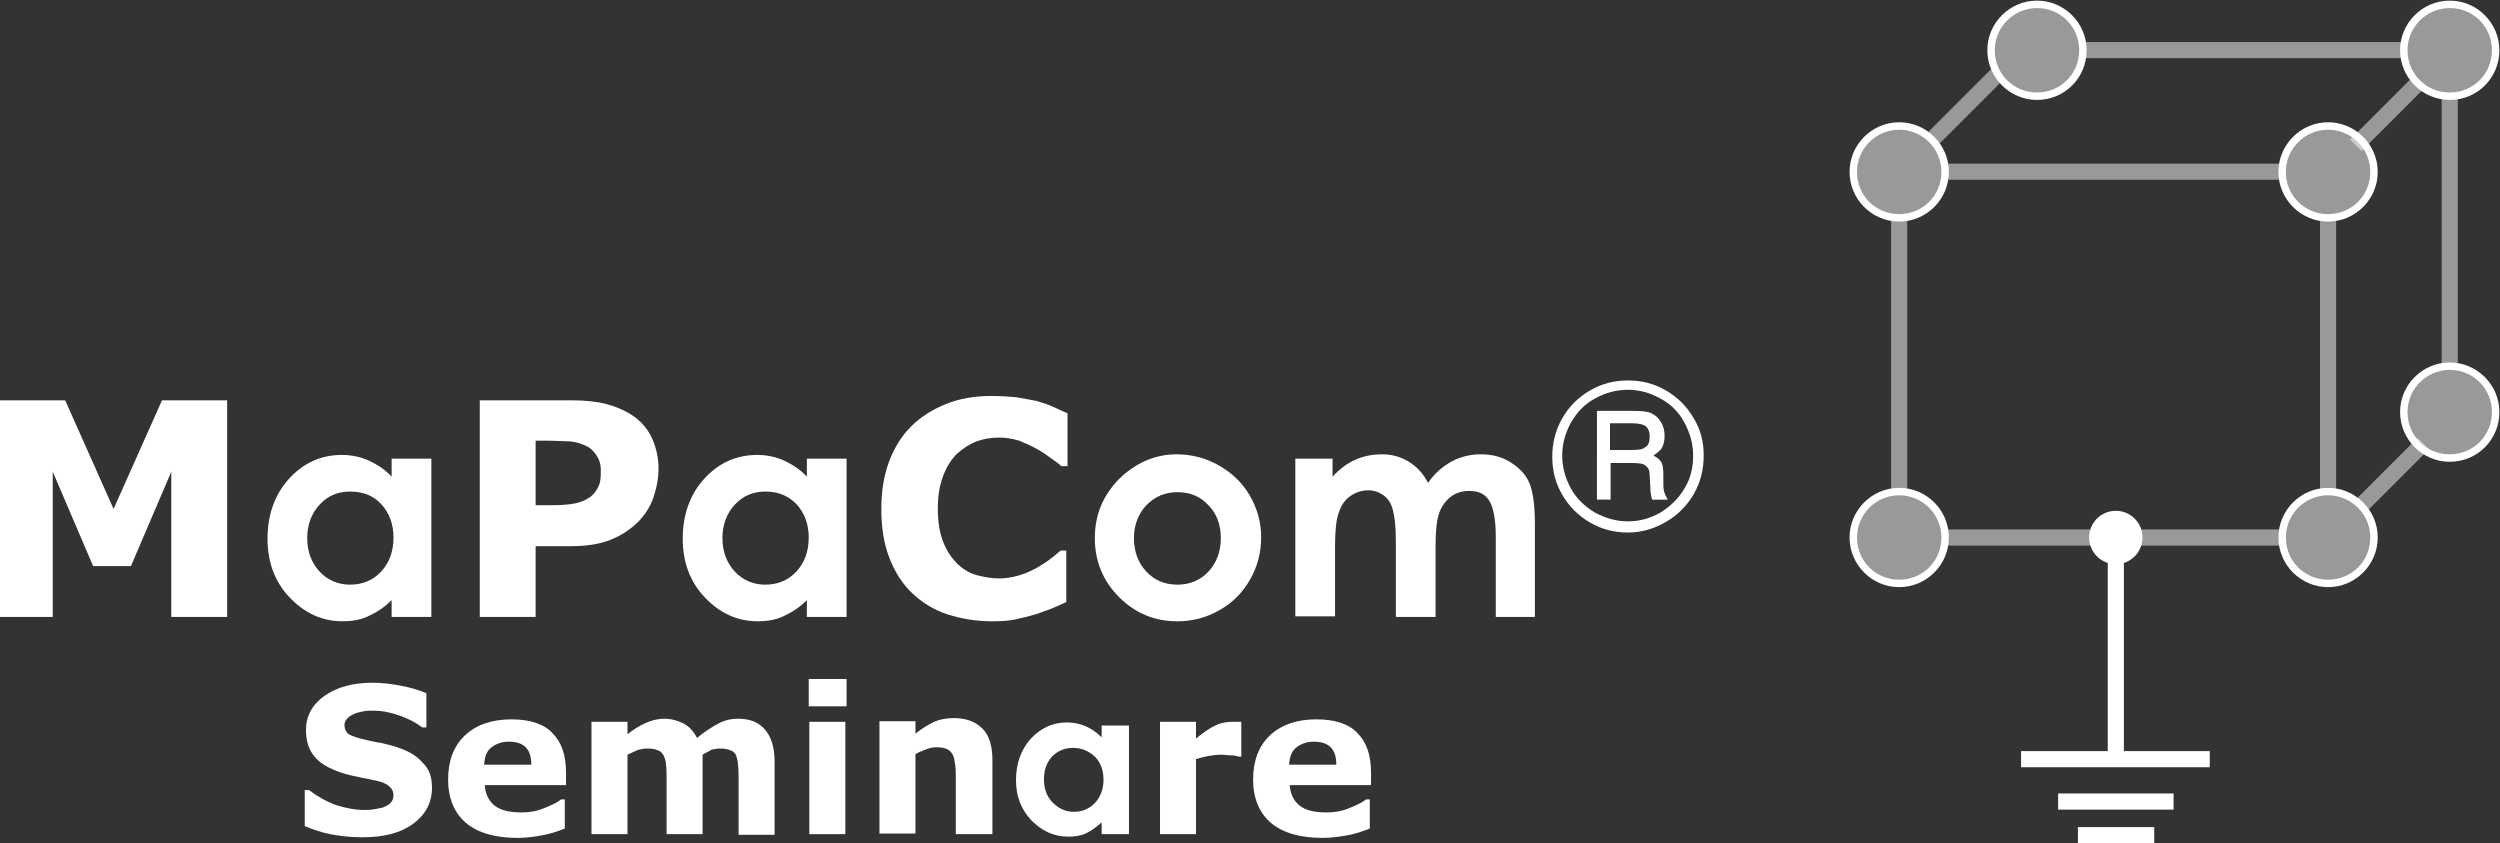<?xml version="1.0" encoding="utf-8"?>
<!-- Generator: Adobe Illustrator 27.8.0, SVG Export Plug-In . SVG Version: 6.00 Build 0)  -->
<svg version="1.1" id="Ebene_1" xmlns="http://www.w3.org/2000/svg" xmlns:xlink="http://www.w3.org/1999/xlink" x="0px" y="0px"
	 viewBox="0 0 402.8 135.9" style="enable-background:new 0 0 402.8 135.9;" xml:space="preserve">
<rect x="0" y="0" width="402.8" height="135.9" fill="#333333" stroke="none"/>
<style type="text/css">
	.st0{opacity:0.5;fill:#FFFFFF;}
	.st1{fill:#FFFFFF;}
</style>
<g>
	<rect x="304.7" y="34.9" class="st0" width="2.6" height="44.2"/>
	<rect x="373.8" y="34.9" class="st0" width="2.6" height="44.2"/>
	<rect x="393.4" y="15.3" class="st0" width="2.6" height="43.9"/>
	
		<rect x="360.3" y="-17.6" transform="matrix(6.123234e-17 -1 1 6.123234e-17 353.574 369.674)" class="st0" width="2.6" height="51.3"/>
	
		<rect x="339.1" y="0.5" transform="matrix(6.123234e-17 -1 1 6.123234e-17 312.791 368.064)" class="st0" width="2.6" height="54.2"/>
	
		<rect x="339.1" y="59.5" transform="matrix(6.123234e-17 -1 1 6.123234e-17 253.847 427.008)" class="st0" width="2.6" height="54.2"/>
	
		<rect x="383.9" y="69.2" transform="matrix(-0.707 -0.707 0.707 -0.707 603.446 403.119)" class="st0" width="2.6" height="14.7"/>
	
		<rect x="383.4" y="10.8" transform="matrix(-0.707 -0.707 0.707 -0.707 643.914 303.034)" class="st0" width="2.6" height="14.7"/>
	
		<rect x="315.5" y="9.7" transform="matrix(-0.707 -0.707 0.707 -0.707 528.69 253.048)" class="st0" width="2.6" height="14.7"/>
	<circle class="st1" cx="340.9" cy="86.6" r="4.3"/>
	<rect x="339.6" y="84.1" class="st1" width="2.6" height="38.4"/>
	
		<rect x="339.6" y="107.1" transform="matrix(6.123234e-17 -1 1 6.123234e-17 218.534 463.218)" class="st1" width="2.6" height="30.4"/>
	
		<rect x="339.6" y="119.9" transform="matrix(6.123234e-17 -1 1 6.123234e-17 211.707 470.046)" class="st1" width="2.6" height="18.6"/>
	
		<rect x="339.6" y="128.5" transform="matrix(6.123234e-17 -1 1 6.123234e-17 206.291 475.461)" class="st1" width="2.6" height="12.3"/>
	<g>
		<circle class="st0" cx="306" cy="86.6" r="7.4"/>
		<path class="st1" d="M306,94.6c-4.4,0-8-3.6-8-8s3.6-8,8-8s8,3.6,8,8S310.4,94.6,306,94.6z M306,79.8c-3.7,0-6.8,3-6.8,6.8
			s3,6.8,6.8,6.8s6.8-3,6.8-6.8S309.7,79.8,306,79.8z"/>
	</g>
	<g>
		<circle class="st0" cx="306" cy="27.6" r="7.4"/>
		<path class="st1" d="M306,35.7c-4.4,0-8-3.6-8-8s3.6-8,8-8s8,3.6,8,8S310.4,35.7,306,35.7z M306,20.9c-3.7,0-6.8,3-6.8,6.8
			s3,6.8,6.8,6.8s6.8-3,6.8-6.8S309.7,20.9,306,20.9z"/>
	</g>
	<g>
		<circle class="st0" cx="328.2" cy="8" r="7.4"/>
		<path class="st1" d="M328.2,16.1c-4.4,0-8-3.6-8-8s3.6-8,8-8s8,3.6,8,8S332.7,16.1,328.2,16.1z M328.2,1.3c-3.7,0-6.8,3-6.8,6.8
			s3,6.8,6.8,6.8s6.8-3,6.8-6.8S332,1.3,328.2,1.3z"/>
	</g>
	<g>
		<circle class="st0" cx="394.7" cy="8" r="7.4"/>
		<path class="st1" d="M394.7,16.1c-4.4,0-8-3.6-8-8s3.6-8,8-8s8,3.6,8,8S399.2,16.1,394.7,16.1z M394.7,1.3c-3.7,0-6.8,3-6.8,6.8
			s3,6.8,6.8,6.8s6.8-3,6.8-6.8S398.5,1.3,394.7,1.3z"/>
	</g>
	<g>
		<circle class="st0" cx="394.7" cy="66.3" r="7.4"/>
		<path class="st1" d="M394.7,74.4c-4.4,0-8-3.6-8-8s3.6-8,8-8s8,3.6,8,8S399.2,74.4,394.7,74.4z M394.7,59.6c-3.7,0-6.8,3-6.8,6.8
			s3,6.8,6.8,6.8s6.8-3,6.8-6.8S398.5,59.6,394.7,59.6z"/>
	</g>
	<g>
		<circle class="st0" cx="375.1" cy="86.6" r="7.4"/>
		<path class="st1" d="M375.1,94.6c-4.4,0-8-3.6-8-8s3.6-8,8-8s8,3.6,8,8S379.5,94.6,375.1,94.6z M375.1,79.8c-3.7,0-6.8,3-6.8,6.8
			s3,6.8,6.8,6.8s6.8-3,6.8-6.8S378.8,79.8,375.1,79.8z"/>
	</g>
	<g>
		<circle class="st0" cx="375.1" cy="27.6" r="7.4"/>
		<path class="st1" d="M375.1,35.7c-4.4,0-8-3.6-8-8s3.6-8,8-8s8,3.6,8,8S379.5,35.7,375.1,35.7z M375.1,20.9c-3.7,0-6.8,3-6.8,6.8
			s3,6.8,6.8,6.8s6.8-3,6.8-6.8S378.8,20.9,375.1,20.9z"/>
	</g>
</g>
<g>
	<path class="st1" d="M36.6,99.4h-9V76l-6.5,15.2H15L8.5,76v23.4H0V64.5h10.5L18.3,82l7.8-17.5h10.5V99.4z"/>
</g>
<g>
	<path class="st1" d="M63.1,73.9h6.4v25.5h-6.4v-2.7c-1.2,1.2-2.5,2-3.8,2.6s-2.6,0.8-4.1,0.8c-3.3,0-6.1-1.3-8.5-3.8
		s-3.6-5.7-3.6-9.5c0-3.9,1.2-7.2,3.5-9.7c2.3-2.5,5.1-3.8,8.5-3.8c1.5,0,3,0.3,4.3,0.9c1.3,0.6,2.6,1.4,3.7,2.6V73.9z M56.4,79.2
		c-2,0-3.6,0.7-4.9,2.1c-1.3,1.4-2,3.2-2,5.4c0,2.2,0.7,4,2,5.4s3,2.1,4.9,2.1c2,0,3.7-0.7,5-2.1c1.3-1.4,2-3.2,2-5.5
		c0-2.2-0.7-4-2-5.4C60.1,79.8,58.4,79.2,56.4,79.2z"/>
</g>
<g>
	<path class="st1" d="M106.1,75.5c0,1.6-0.3,3.1-0.8,4.6s-1.3,2.7-2.3,3.8c-1.4,1.4-2.9,2.4-4.7,3.1S94.4,88,91.9,88h-5.6v11.4h-9
		V64.5h14.8c2.2,0,4.1,0.2,5.6,0.6s2.9,1,4,1.7c1.4,0.9,2.5,2.1,3.2,3.5S106.1,73.5,106.1,75.5z M96.8,75.7c0-1-0.3-1.8-0.8-2.5
		c-0.5-0.7-1.1-1.2-1.9-1.5c-0.9-0.4-1.9-0.6-2.7-0.6S89.3,71,87.8,71h-1.5v10.4h2.6c1.5,0,2.8-0.1,3.8-0.3c1-0.2,1.8-0.6,2.5-1.1
		c0.6-0.5,1-1.1,1.3-1.8S96.8,76.7,96.8,75.7z"/>
</g>
<g>
	<path class="st1" d="M130,73.9h6.4v25.5H130v-2.7c-1.2,1.2-2.5,2-3.8,2.6s-2.6,0.8-4.1,0.8c-3.3,0-6.1-1.3-8.5-3.8
		s-3.6-5.7-3.6-9.5c0-3.9,1.2-7.2,3.5-9.7c2.3-2.5,5.1-3.8,8.5-3.8c1.5,0,3,0.3,4.3,0.9c1.3,0.6,2.6,1.4,3.7,2.6V73.9z M123.3,79.2
		c-2,0-3.6,0.7-4.9,2.1c-1.3,1.4-2,3.2-2,5.4c0,2.2,0.7,4,2,5.4s3,2.1,4.9,2.1c2,0,3.7-0.7,5-2.1c1.3-1.4,2-3.2,2-5.5
		c0-2.2-0.7-4-2-5.4C126.9,79.8,125.3,79.2,123.3,79.2z"/>
</g>
<g>
	<path class="st1" d="M159.9,100.1c-2.6,0-5-0.4-7.2-1.1s-4.1-1.9-5.7-3.4s-2.8-3.4-3.7-5.7s-1.3-4.9-1.3-7.9c0-2.8,0.4-5.3,1.2-7.5
		s2-4.2,3.6-5.8c1.5-1.5,3.4-2.7,5.6-3.6s4.7-1.3,7.3-1.3c1.5,0,2.8,0.1,4,0.2c1.2,0.2,2.3,0.4,3.3,0.6c1,0.3,2,0.6,2.8,1
		s1.6,0.7,2.2,1v8.5h-1c-0.4-0.4-1-0.8-1.7-1.3c-0.7-0.5-1.4-1-2.3-1.5c-0.9-0.5-1.8-0.9-2.8-1.3c-1-0.3-2.1-0.5-3.2-0.5
		c-1.3,0-2.5,0.2-3.6,0.6c-1.1,0.4-2.2,1.1-3.2,2c-0.9,0.9-1.7,2.1-2.2,3.5c-0.6,1.5-0.9,3.2-0.9,5.3c0,2.2,0.3,4,0.9,5.5
		c0.6,1.5,1.4,2.6,2.3,3.5c1,0.9,2,1.5,3.2,1.8s2.3,0.5,3.5,0.5c1.1,0,2.2-0.2,3.2-0.5c1.1-0.3,2.1-0.8,3-1.3
		c0.8-0.5,1.5-0.9,2.1-1.4c0.7-0.5,1.2-1,1.6-1.3h0.9v8.3c-0.9,0.4-1.7,0.8-2.5,1.1s-1.6,0.6-2.5,0.9c-1.1,0.3-2.2,0.6-3.2,0.8
		S161.6,100.1,159.9,100.1z"/>
</g>
<g>
	<path class="st1" d="M189.6,73.2c2.4,0,4.7,0.6,6.8,1.8s3.8,2.8,5,4.9s1.8,4.3,1.8,6.7c0,2.4-0.6,4.7-1.8,6.8s-2.8,3.7-4.9,4.9
		s-4.3,1.8-6.8,1.8c-3.7,0-6.8-1.3-9.4-3.9s-3.9-5.8-3.9-9.5c0-4,1.5-7.3,4.4-10C183.4,74.4,186.3,73.2,189.6,73.2z M189.7,79.3
		c-2,0-3.6,0.7-5,2.1c-1.3,1.4-2,3.2-2,5.3c0,2.2,0.7,4,2,5.4c1.3,1.4,3,2.1,5,2.1c2,0,3.7-0.7,5-2.1c1.3-1.4,2-3.2,2-5.4
		s-0.7-4-2-5.3C193.4,80,191.8,79.3,189.7,79.3z"/>
	<path class="st1" d="M208.3,73.9h6.4v2.9c1.1-1.2,2.3-2.1,3.6-2.7c1.3-0.6,2.8-0.9,4.4-0.9c1.6,0,3,0.4,4.3,1.2s2.3,1.9,3.1,3.4
		c1-1.5,2.3-2.6,3.7-3.4s3.1-1.2,4.8-1.2c1.8,0,3.4,0.4,4.8,1.3s2.4,1.9,3,3.3c0.6,1.4,0.9,3.6,0.9,6.6v15H241V86.5
		c0-2.9-0.4-4.8-1.1-5.9s-1.8-1.5-3.2-1.5c-1.1,0-2.1,0.3-2.9,0.9s-1.5,1.5-1.9,2.6s-0.6,2.9-0.6,5.3v11.5h-6.4V87.1
		c0-2.3-0.2-3.9-0.5-5s-0.8-1.8-1.5-2.3c-0.7-0.5-1.5-0.8-2.4-0.8c-1.1,0-2,0.3-2.9,0.9s-1.5,1.5-1.9,2.7c-0.4,1.1-0.6,2.9-0.6,5.4
		v11.3h-6.4V73.9z"/>
</g>
<g>
	<path class="st1" d="M274.5,73.4c0,2.2-0.5,4.3-1.6,6.2s-2.6,3.4-4.5,4.5c-1.9,1.1-3.9,1.7-6.1,1.7c-2.2,0-4.2-0.5-6.1-1.6
		s-3.4-2.6-4.5-4.5c-1.1-1.9-1.6-3.9-1.6-6.1c0-2.2,0.5-4.2,1.6-6.2c1.1-1.9,2.6-3.4,4.5-4.5c1.9-1.1,3.9-1.6,6.1-1.6
		s4.2,0.5,6.1,1.6s3.4,2.6,4.5,4.5C274,69.2,274.5,71.2,274.5,73.4z M272.8,73.4c0-1.9-0.5-3.6-1.4-5.3c-0.9-1.7-2.2-3-3.9-3.9
		c-1.6-0.9-3.4-1.4-5.2-1.4c-1.9,0-3.7,0.5-5.3,1.4c-1.7,0.9-2.9,2.2-3.9,3.9c-0.9,1.7-1.4,3.4-1.4,5.3c0,1.9,0.5,3.6,1.4,5.3
		c0.9,1.6,2.2,2.9,3.9,3.9c1.7,0.9,3.4,1.4,5.3,1.4c1.9,0,3.6-0.5,5.2-1.4c1.6-1,2.9-2.2,3.9-3.9C272.4,77.1,272.8,75.3,272.8,73.4z
		 M257.2,66.2h5.9c1.4,0,2.4,0.1,3,0.4c0.6,0.3,1.1,0.7,1.5,1.4c0.4,0.6,0.6,1.4,0.6,2.2c0,0.7-0.1,1.3-0.4,1.9
		c-0.2,0.4-0.7,0.8-1.4,1.3c0.6,0.3,1.1,0.7,1.3,1.1s0.3,1.1,0.3,2.1v1.6c0,0.8,0.2,1.4,0.5,1.9l0.2,0.4h-2.5
		c-0.2-0.6-0.3-1.3-0.3-2.1l-0.1-1.7c0-0.6-0.1-1.1-0.3-1.3c-0.2-0.3-0.4-0.4-0.7-0.6c-0.3-0.1-0.9-0.2-1.8-0.2h-3.5v5.9h-2.2V66.2z
		 M259.4,68.3v4.2h3.5c1.1,0,1.8-0.1,2.1-0.4c0.6-0.3,0.8-0.9,0.8-1.8c0-0.7-0.2-1.2-0.6-1.6c-0.4-0.3-1.1-0.5-2.2-0.5H259.4z"/>
</g>
<g>
	<path class="st1" d="M69.6,126.9c0,2.4-1,4.3-3,5.8c-2,1.5-4.7,2.2-8.2,2.2c-2,0-3.7-0.2-5.2-0.5c-1.5-0.3-2.9-0.8-4.1-1.3v-5.8
		h0.7c1.3,1,2.7,1.8,4.3,2.4c1.6,0.5,3.1,0.8,4.6,0.8c0.4,0,0.9,0,1.5-0.1s1.1-0.2,1.5-0.3c0.5-0.2,0.9-0.4,1.2-0.7
		c0.3-0.3,0.5-0.7,0.5-1.3c0-0.5-0.2-1-0.7-1.4c-0.4-0.4-1.1-0.7-2-0.9c-0.9-0.2-1.9-0.4-2.9-0.6c-1-0.2-1.9-0.4-2.8-0.7
		c-2-0.7-3.5-1.5-4.4-2.7c-0.9-1.1-1.3-2.5-1.3-4.2c0-2.2,1-4.1,3-5.5c2-1.4,4.6-2.1,7.7-2.1c1.6,0,3.1,0.2,4.7,0.5
		c1.5,0.3,2.9,0.7,4,1.2v5.5H68c-1-0.8-2.2-1.4-3.6-1.9c-1.4-0.5-2.8-0.8-4.3-0.8c-0.5,0-1,0-1.5,0.1c-0.5,0.1-1,0.2-1.5,0.4
		c-0.4,0.2-0.8,0.4-1.1,0.7c-0.3,0.3-0.5,0.7-0.5,1.1c0,0.6,0.2,1.1,0.7,1.5c0.5,0.3,1.4,0.6,2.7,0.9c0.9,0.2,1.7,0.4,2.5,0.5
		c0.8,0.2,1.7,0.4,2.6,0.7c1.8,0.6,3.2,1.4,4.1,2.5C69.2,123.9,69.6,125.3,69.6,126.9z"/>
	<path class="st1" d="M91.4,126.5H78.1c0.1,1.4,0.6,2.5,1.6,3.3s2.5,1.1,4.4,1.1c1.2,0,2.4-0.2,3.6-0.7s2.1-0.9,2.7-1.4h0.6v4.7
		c-1.3,0.5-2.5,0.9-3.7,1.1s-2.4,0.4-3.9,0.4c-3.6,0-6.4-0.8-8.3-2.4s-2.9-4-2.9-7c0-3,0.9-5.4,2.7-7.1c1.8-1.7,4.3-2.6,7.5-2.6
		c2.9,0,5.2,0.7,6.6,2.2c1.5,1.5,2.2,3.6,2.2,6.4V126.5z M85.6,123.1c0-1.2-0.3-2.1-0.9-2.7s-1.5-0.9-2.7-0.9c-1.1,0-2,0.3-2.8,0.9
		s-1.1,1.5-1.2,2.8H85.6z"/>
	<path class="st1" d="M113.2,121.6v12.8h-5.8v-9c0-0.9,0-1.6-0.1-2.2c0-0.6-0.2-1.1-0.4-1.5s-0.5-0.7-0.9-0.8
		c-0.4-0.2-0.9-0.3-1.7-0.3c-0.6,0-1.1,0.1-1.7,0.3c-0.5,0.2-1,0.5-1.5,0.7v12.8h-5.8v-18.1h5.8v2c1-0.8,2-1.4,2.9-1.8
		c0.9-0.4,1.9-0.7,3-0.7c1.2,0,2.2,0.3,3.2,0.8c0.9,0.5,1.6,1.3,2.1,2.3c1.2-1,2.3-1.7,3.4-2.3s2.2-0.8,3.2-0.8c2,0,3.4,0.6,4.4,1.8
		s1.5,2.9,1.5,5.1v11.8h-5.8v-9c0-0.9,0-1.6-0.1-2.3c0-0.6-0.2-1.1-0.3-1.5c-0.2-0.4-0.5-0.7-0.9-0.8c-0.4-0.2-1-0.3-1.7-0.3
		c-0.5,0-1,0.1-1.4,0.2C114.4,121,113.8,121.2,113.2,121.6z"/>
	<path class="st1" d="M136.4,113.8h-6.1v-4.4h6.1V113.8z M136.2,134.4h-5.8v-18.1h5.8V134.4z"/>
	<path class="st1" d="M159.8,134.4H154v-9c0-0.7,0-1.5-0.1-2.2c-0.1-0.7-0.2-1.3-0.4-1.6c-0.2-0.4-0.5-0.7-0.9-0.9
		c-0.4-0.2-1-0.3-1.7-0.3c-0.5,0-1.1,0.1-1.6,0.3c-0.5,0.2-1.1,0.4-1.8,0.8v12.8h-5.8v-18.1h5.8v2c1-0.8,2-1.4,3-1.9
		c0.9-0.4,2-0.6,3.2-0.6c2,0,3.5,0.6,4.6,1.7c1.1,1.1,1.6,2.8,1.6,5.1V134.4z"/>
</g>
<g>
	<path class="st1" d="M177.5,116.9h4.4v17.5h-4.4v-1.9c-0.9,0.8-1.7,1.4-2.6,1.8c-0.9,0.4-1.8,0.5-2.8,0.5c-2.3,0-4.2-0.9-5.9-2.6
		c-1.7-1.8-2.5-3.9-2.5-6.5c0-2.7,0.8-4.9,2.4-6.7c1.6-1.7,3.5-2.6,5.8-2.6c1.1,0,2,0.2,3,0.6c0.9,0.4,1.8,1,2.6,1.8V116.9z
		 M172.9,120.5c-1.4,0-2.5,0.5-3.4,1.4c-0.9,1-1.3,2.2-1.3,3.7c0,1.5,0.5,2.8,1.4,3.7s2,1.5,3.4,1.5c1.4,0,2.5-0.5,3.4-1.4
		c0.9-1,1.4-2.2,1.4-3.8c0-1.5-0.5-2.8-1.4-3.7C175.4,121,174.3,120.5,172.9,120.5z"/>
</g>
<g>
	<path class="st1" d="M200,121.9h-0.5c-0.2-0.1-0.6-0.2-1.2-0.2c-0.5,0-1-0.1-1.4-0.1c-0.8,0-1.6,0.1-2.2,0.2
		c-0.6,0.1-1.3,0.3-2,0.5v12.1h-5.8v-18.1h5.8v2.7c1.3-1.1,2.4-1.8,3.3-2.2c0.9-0.4,1.8-0.5,2.6-0.5c0.2,0,0.4,0,0.7,0s0.5,0,0.7,0
		V121.9z"/>
	<path class="st1" d="M221.1,126.5h-13.3c0.1,1.4,0.6,2.5,1.6,3.3c1,0.8,2.5,1.1,4.4,1.1c1.2,0,2.4-0.2,3.6-0.7s2.1-0.9,2.7-1.4h0.6
		v4.7c-1.3,0.5-2.5,0.9-3.7,1.1s-2.4,0.4-3.9,0.4c-3.6,0-6.4-0.8-8.3-2.4s-2.9-4-2.9-7c0-3,0.9-5.4,2.7-7.1c1.8-1.7,4.3-2.6,7.5-2.6
		c2.9,0,5.2,0.7,6.6,2.2c1.5,1.5,2.2,3.6,2.2,6.4V126.5z M215.3,123.1c0-1.2-0.3-2.1-0.9-2.7s-1.5-0.9-2.7-0.9c-1.1,0-2,0.3-2.8,0.9
		s-1.1,1.5-1.2,2.8H215.3z"/>
</g>
</svg>
